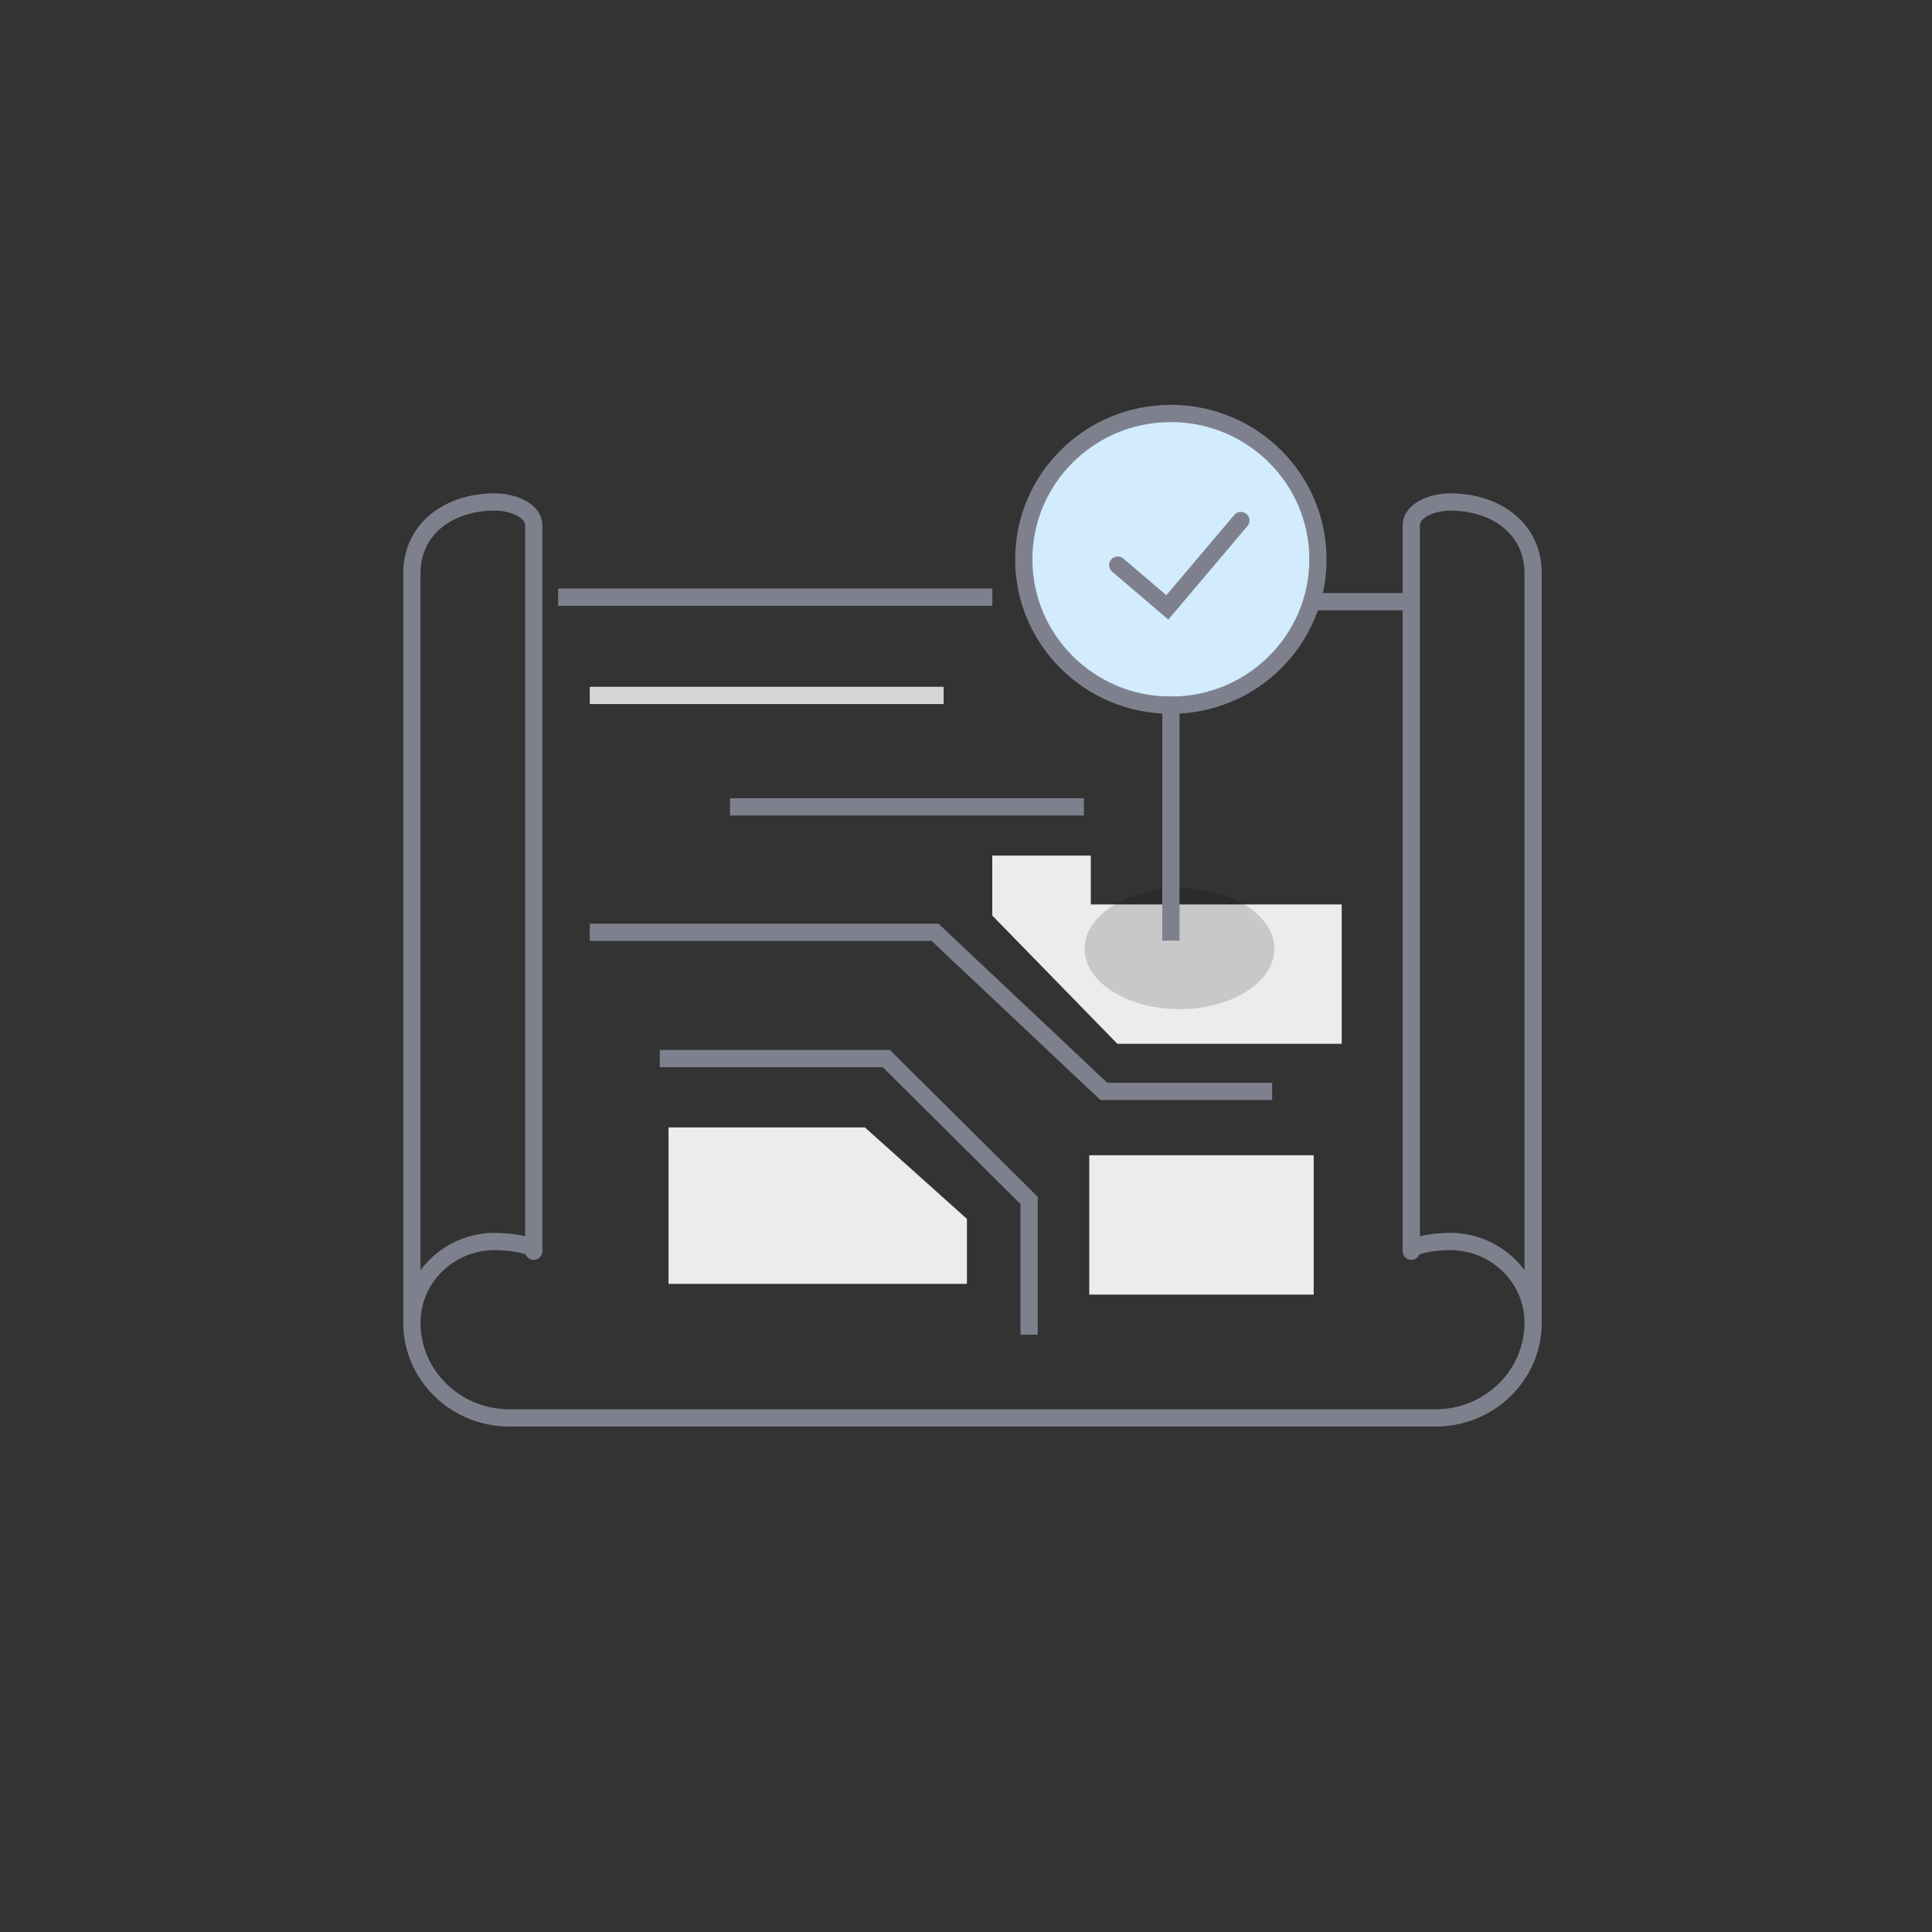 <svg xmlns="http://www.w3.org/2000/svg" width="112" height="112" viewBox="0 0 112 112"><rect x="0" y="0" width="112" height="112" fill="#333333" stroke="none"/><title>provide_policy copy</title><g fill="none" fill-rule="evenodd" transform="translate(23 23)"><path stroke="#7E818D" stroke-linejoin="round" d="M58.723 11.88h-7.065M7.942 49.536c0-.374-1.37-.566-2.247-.566-2.662 0-4.818 2.108-4.818 4.707V10.24c0-2.6 2.156-4.141 4.818-4.141.878 0 2.247.406 2.247 1.38v42.056zm50.87 0c0-.374 1.369-.566 2.246-.566 2.663 0 4.819 2.108 4.819 4.707V10.24c0-2.6-2.156-4.141-4.819-4.141-.877 0-2.246.406-2.246 1.38v42.056zM34.527 11.621H9.355m56.522 42.056c0 3.049-2.53 5.521-5.652 5.521H6.529c-3.121 0-5.652-2.472-5.652-5.521"/><g fill-rule="nonzero"><path stroke="#D6D6D6" stroke-linecap="square" d="M11.69 17.314h19.513"/><path stroke="#7E818D" stroke-linecap="square" d="M19.82 23.776h19.514m-27.644 7.27h19.513l9.79 9.226h9.255"/><path stroke="#7E818D" d="M15.248 38.366H28.38l8.28 8.227v7.781"/><path fill="#ECECEC" d="M15.755 42.356h11.383l5.917 5.306v3.765h-17.3zm24.392 1.615h13.009v8.078h-13.01zm-5.624-17.372h5.712v2.832H54.78v8.078H41.773l-7.25-7.434z"/></g><ellipse cx="45.377" cy="32" fill="#000" fill-opacity=".156" rx="5.5" ry="3.5"/><g stroke="#7E818D"><g transform="translate(36.35 .97)"><ellipse cx="8.526" cy="8.455" fill="#D2ECFE" rx="8.526" ry="8.455"/><path stroke-linecap="round" d="M12.583 6.204l-4.262 5.038L5.447 8.79"/></g><path stroke-linecap="square" d="M44.877 17.879V31.03"/></g></g></svg>